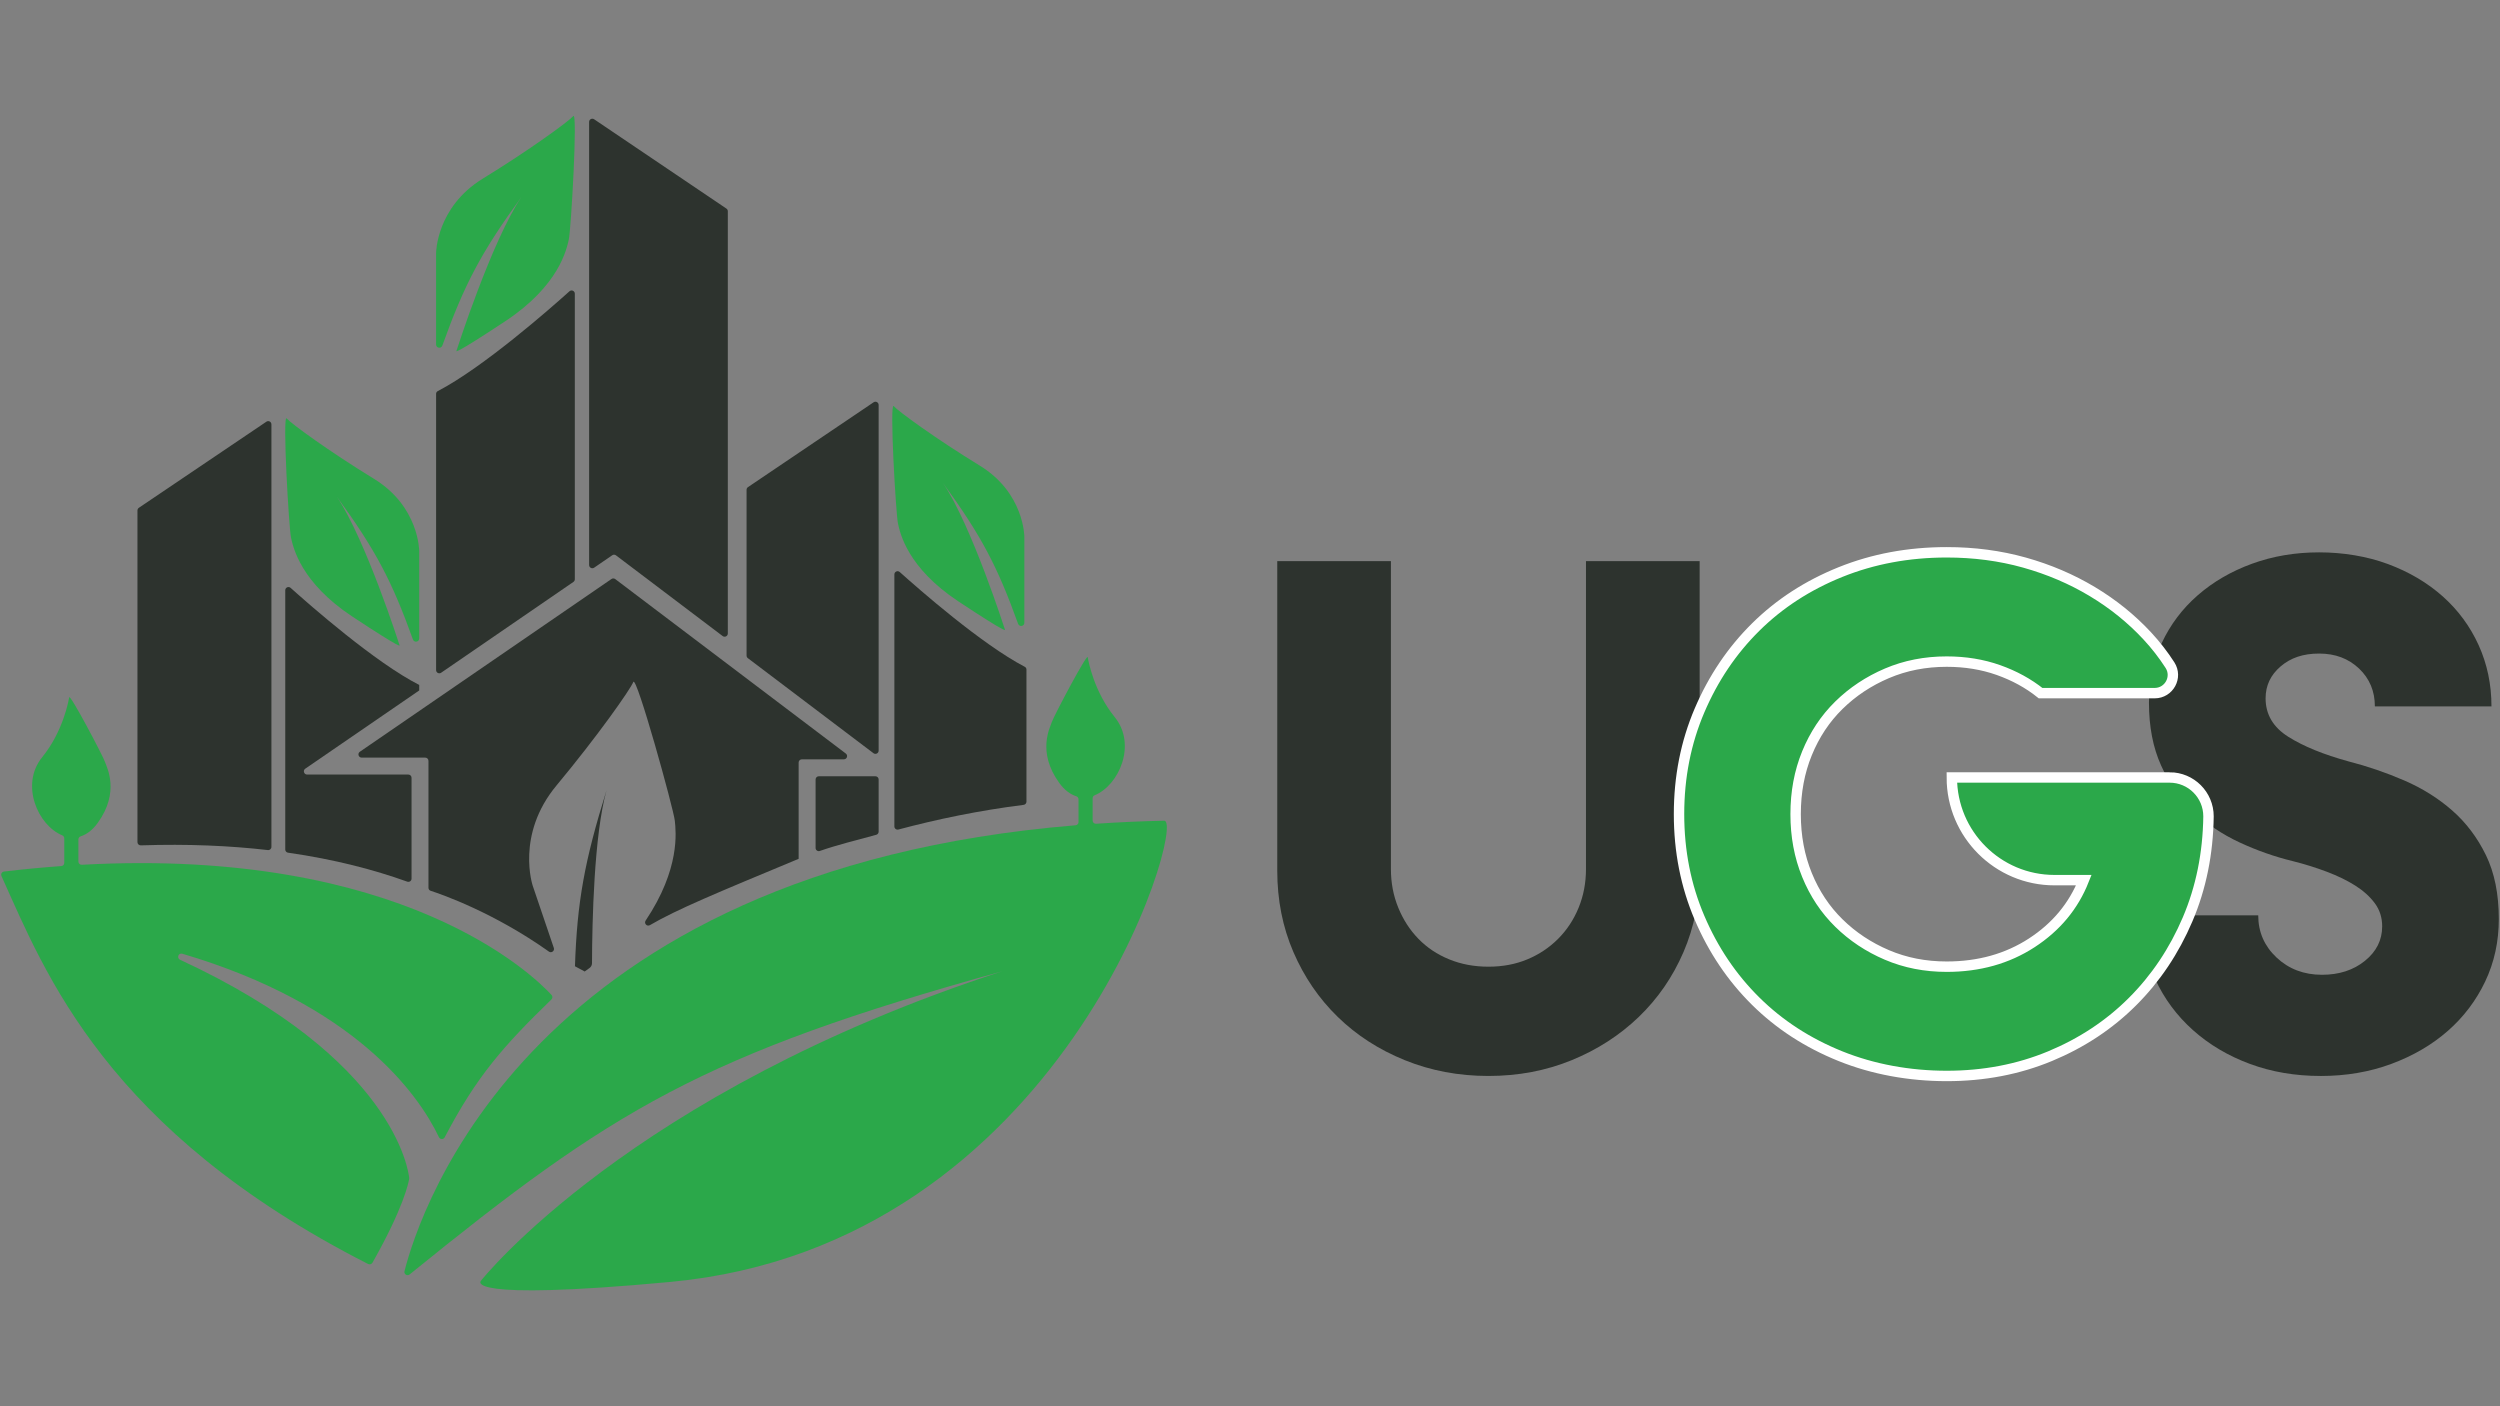 <?xml version="1.0" encoding="UTF-8"?>
<svg id="Layer_1" data-name="Layer 1" xmlns="http://www.w3.org/2000/svg" viewBox="0 0 1920 1080">
  <rect x="0" y="0" width="1920" height="1080" fill="#808080" stroke="none"/>
  <defs>
    <style>
      .cls-1 {
        stroke: #fff;
        stroke-miterlimit: 10;
        stroke-width: 8px;
      }

      .cls-1, .cls-2 {
        fill: #2ba84a;
      }

      .cls-2, .cls-3 {
        stroke-width: 0px;
      }

      .cls-3 {
        fill: #2d332e;
      }
    </style>
  </defs>
  <g>
    <path class="cls-3" d="m1782.2,826.34c-19.53,0-37.65-3.1-54.35-9.29-16.71-6.2-31.26-14.83-43.65-25.91-12.39-11.07-22.06-24.12-29.01-39.14-6.95-15.01-10.42-31.35-10.42-49h89.55c0,12.77,4.69,23.57,14.08,32.39,9.38,8.83,21.02,13.24,34.92,13.24,13.14,0,24.12-3.56,32.95-10.7,8.82-7.13,13.24-15.96,13.24-26.47,0-6.76-1.88-12.67-5.63-17.74-3.76-5.07-8.73-9.58-14.93-13.52-6.2-3.94-13.52-7.51-21.97-10.7-8.45-3.19-17.18-5.91-26.19-8.17-13.9-3.38-27.51-8.17-40.83-14.36-13.33-6.2-25.16-14.17-35.48-23.94-10.33-9.76-18.59-21.49-24.78-35.2-6.2-13.7-9.29-29.75-9.29-48.16,0-16.52,3.28-31.82,9.86-45.9,6.56-14.08,15.77-26.28,27.6-36.61,11.83-10.32,25.72-18.39,41.68-24.22,15.96-5.82,33.13-8.73,51.54-8.73s36.79,3.01,52.94,9.01c16.14,6.01,30.13,14.27,41.96,24.78,11.83,10.52,21.02,23,27.6,37.46,6.56,14.46,9.86,30.13,9.86,47.03h-89.55c0-11.63-4.04-21.3-12.11-29.01-8.08-7.69-18.3-11.55-30.69-11.55s-21.88,3.29-29.57,9.86c-7.7,6.57-11.55,14.74-11.55,24.5,0,12.39,5.82,22.25,17.46,29.57,11.63,7.32,27.04,13.61,46.18,18.87,14.64,3.76,28.91,8.64,42.81,14.64,13.89,6.01,26.19,13.71,36.89,23.09,10.7,9.39,19.33,20.84,25.91,34.36,6.56,13.52,9.86,29.85,9.86,49,0,17.28-3.48,33.23-10.42,47.87-6.95,14.64-16.53,27.32-28.72,38.02-12.21,10.7-26.67,19.15-43.37,25.35-16.71,6.2-34.83,9.29-54.35,9.29Z"/>
    <path class="cls-3" d="m1143.14,826.34c-22.91,0-44.31-4.04-64.21-12.11-19.91-8.07-37.08-19.15-51.53-33.23-14.46-14.08-25.82-30.7-34.08-49.85-8.26-19.15-12.39-39.99-12.39-62.52v-237.68h87.3v236.56c0,10.52,1.87,20.37,5.63,29.57,3.75,9.2,8.92,17.18,15.49,23.94,6.56,6.76,14.45,12.02,23.65,15.77,9.2,3.76,19.24,5.63,30.13,5.63s20.84-1.87,29.85-5.63c9.01-3.75,16.9-9.01,23.65-15.77,6.76-6.76,12.01-14.73,15.77-23.94,3.75-9.2,5.63-19.05,5.63-29.57v-236.56h87.3v237.68c0,22.53-4.14,43.37-12.39,62.52-8.26,19.15-19.71,35.76-34.36,49.85-14.64,14.08-31.82,25.16-51.54,33.23-19.71,8.07-41.03,12.11-63.93,12.11Z"/>
    <path class="cls-1" d="m1666.28,597.1c16.49,0,29.85,13.36,29.85,29.85h0c-.38,28.54-5.73,54.91-16.05,79.13-10.33,24.22-24.41,45.25-42.24,63.08-17.84,17.84-38.96,31.82-63.36,41.96-24.41,10.14-50.88,15.21-79.41,15.21s-56.52-5.07-81.67-15.21c-25.16-10.14-46.85-24.22-65.05-42.24-18.22-18.02-32.58-39.33-43.09-63.93-10.52-24.59-15.77-51.16-15.77-79.7s5.25-55.1,15.77-79.7c10.51-24.59,24.87-45.9,43.09-63.93,18.21-18.02,39.89-32.1,65.05-42.24,25.15-10.14,52.38-15.21,81.67-15.21,21.02,0,40.92,2.63,59.7,7.89,18.77,5.26,36.13,12.67,52.1,22.25,15.96,9.57,30.04,20.94,42.24,34.08,6.53,7.04,12.34,14.51,17.42,22.42,5.98,9.29-.7,21.52-11.75,21.52h-87.62c-9.39-7.51-20.19-13.42-32.39-17.74-12.21-4.31-25.44-6.48-39.71-6.48-16.53,0-31.82,3.01-45.9,9.01-14.08,6.01-26.38,14.18-36.89,24.5-10.52,10.33-18.68,22.63-24.5,36.89-5.83,14.27-8.73,29.85-8.73,46.75s2.9,32.48,8.73,46.75c5.82,14.27,13.98,26.57,24.5,36.89,10.51,10.33,22.81,18.5,36.89,24.5,14.08,6.01,29.38,9.01,45.9,9.01,24.78,0,46.55-6.1,65.33-18.3,18.77-12.2,32.1-28.25,39.99-48.16h-22.53c-43.55,0-78.85-35.3-78.85-78.85h0s167.28,0,167.28,0Z"/>
  </g>
  <path class="cls-3" d="m499.12,710.51c20.76-12.12,50.98-24.6,114.23-50.93v-73.95c0-1.37,1.11-2.47,2.47-2.47h32.28c2.37,0,3.38-3.01,1.49-4.44l-177.08-133.99c-.85-.64-2.01-.67-2.89-.07l-193.26,132.68c-2,1.37-1.03,4.51,1.4,4.51h48.83c1.37,0,2.47,1.11,2.47,2.47v97.47c0,1.07.66,2.01,1.68,2.34,8.55,2.77,48.56,16.67,90.85,46.71,1.94,1.38,4.52-.57,3.75-2.82l-16.18-47.69s-13.3-39.18,18.24-77.1c31.54-37.92,56.66-73.66,58.98-79.47,2.33-5.8,30.99,97.64,31.89,106.65.83,8.26,4.29,36.72-22.43,76.61-1.44,2.16,1.02,4.81,3.27,3.5Z"/>
  <path class="cls-3" d="m452.74,743.46c1.21-.87,1.91-2.23,1.92-3.72.11-31.89,1.56-98.45,11.15-132.77-16.93,54.38-22.57,85.57-24.24,135.12,3.44,1.86,4.02,2.17,7.46,4.02l3.71-2.66Z"/>
  <path class="cls-3" d="m629.64,653.53c13.87-4.82,28.31-8.27,43.33-12.41,1.07-.3,1.83-1.28,1.83-2.39v-40.09c0-1.37-1.11-2.47-2.47-2.47h-43.49c-1.37,0-2.47,1.11-2.47,2.47v52.59c0,1.7,1.67,2.87,3.27,2.31Z"/>
  <path class="cls-3" d="m456.32,435.97l3.61-2.48,10.26-7.05c.88-.6,2.04-.58,2.89.07l9.93,7.51,72,54.48c1.63,1.23,3.96.07,3.96-1.97V162.24c0-.82-.41-1.59-1.09-2.05l-101.59-68.59c-1.64-1.11-3.85.07-3.85,2.05v340.29c0,1.99,2.23,3.16,3.87,2.04Z"/>
  <path class="cls-3" d="m686.88,441.16v193.54c0,1.62,1.52,2.8,3.08,2.38,29.77-7.92,61.77-14.6,96.2-18.95,1.23-.16,2.16-1.2,2.16-2.44v-101.43c0-.92-.49-1.74-1.3-2.16-33.11-17.26-81.71-59.93-96.03-72.78-1.59-1.43-4.11-.29-4.11,1.85Z"/>
  <path class="cls-3" d="m663.32,572.78l7.51,5.68c1.63,1.23,3.96.07,3.96-1.97v-265.49c0-1.98-2.21-3.16-3.85-2.05l-96.49,65.15c-.68.46-1.09,1.23-1.09,2.05v127.34c0,.77.36,1.5.98,1.97l88.98,67.33Z"/>
  <path class="cls-2" d="m735.98,461.84c39.15,25.91,35.84,21.79,35.84,21.79,0,0-25.67-80.2-47.58-112.65,29.5,40.6,41.66,63.73,57.66,108.12.94,2.61,4.8,1.96,4.8-.81v-66.07s0-33.63-34.18-54.58c-34.18-20.95-62.85-41.9-66.15-45.76-3.31-3.86,1.65,83.24,3.31,90.41,1.65,7.17,7.16,33.63,46.3,59.54Z"/>
  <path class="cls-2" d="m339.72,265.41c16.92-47.05,29.66-71.38,60.8-114.22-23.01,34.07-49.97,118.3-49.97,118.3,0,0-3.48,4.32,37.64-22.89,41.11-27.21,46.89-55,48.63-62.53,1.74-7.53,6.95-99,3.47-94.95-3.47,4.05-33.58,26.05-69.48,48.05-35.9,22-35.9,57.32-35.9,57.32v70.1c0,2.77,3.86,3.42,4.8.81Z"/>
  <path class="cls-2" d="m314.29,904.85c-.52-5.34-11.41-91.57-176.02-167.77-2.78-1.29-1.19-5.49,1.75-4.62,132.05,39.05,181.08,107.28,197.11,140.93.88,1.85,3.47,1.85,4.41.04,24.59-46.98,45.25-70.25,81.95-105.85.95-.93,1.02-2.45.12-3.43-13.42-14.6-113.9-113.58-360.79-100.01-1.41.08-2.62-1.04-2.62-2.45v-17.04c0-1.11.76-2.04,1.82-2.38,4.56-1.47,9.02-4.72,13.01-10.25,17.23-23.83,7.01-42.54,5.58-46.92s-26.95-52.72-27.48-49.58c-.53,3.14-4.85,26.46-20.69,45.95-17.19,21.15-3.26,52.47,15.33,60.05.94.39,1.58,1.25,1.58,2.27v18.89c0,1.29-.98,2.36-2.27,2.45-14.19,1.03-28.83,2.4-43.96,4.2-1.66.2-2.68,1.93-2,3.45,33.69,74.68,80.27,195.5,281.59,297.96,1.19.61,2.7.15,3.36-1.02,24.25-42.84,27.8-61.97,28.18-64.38.03-.19.03-.33.01-.52Z"/>
  <path class="cls-3" d="m108.13,649.24c36.06-1.2,68.51.27,97.6,3.62,1.46.17,2.72-.97,2.72-2.44v-324.52c0-1.98-2.21-3.16-3.85-2.05l-97.94,66.12c-.68.46-1.09,1.23-1.09,2.05v254.76c0,1.39,1.17,2.5,2.56,2.46Z"/>
  <path class="cls-3" d="m338.79,516.66l101.6-69.75c.67-.46,1.07-1.22,1.07-2.04v-219.32c0-2.14-2.53-3.27-4.12-1.84-14.79,13.29-66.19,58.47-101.12,76.65-.81.42-1.3,1.22-1.3,2.13,0,17.27,0,182.14,0,212.15,0,1.99,2.23,3.14,3.87,2.02Z"/>
  <path class="cls-2" d="m894.12,630.3c-18.02.38-35.43,1.2-52.36,2.34-1.42.1-2.61-1.03-2.61-2.46v-17.17c0-1.02.64-1.89,1.58-2.27,18.59-7.58,32.52-38.91,15.33-60.05-15.84-19.49-20.16-42.81-20.69-45.95-.52-3.14-26.04,45.2-27.48,49.58-1.43,4.38-11.65,23.09,5.58,46.92,4,5.53,8.45,8.78,13.01,10.25,1.06.34,1.82,1.26,1.82,2.38v17.49c0,1.28-1,2.35-2.28,2.45-418.93,34.44-503.6,296.02-515.38,342.45-.59,2.31,2.12,4,3.97,2.5,155.31-126.05,224.49-168.88,454.83-232.74-285.96,93.11-400.06,237.59-400.06,237.59,0,0-16.67,15.97,145.19.94,302.39-28.08,397.18-354.63,379.53-354.25Z"/>
  <path class="cls-2" d="m270.51,473.46c39.71,26.28,36.35,22.11,36.35,22.11,0,0-26.04-81.35-48.26-114.26,29.97,41.24,42.3,64.71,58.55,109.85.94,2.61,4.8,1.96,4.8-.81v-67.21s0-34.11-34.67-55.36c-34.67-21.25-63.75-42.5-67.1-46.41-3.36-3.92,1.68,84.43,3.35,91.7,1.68,7.27,7.26,34.11,46.97,60.39Z"/>
  <path class="cls-3" d="m221.2,654.86c35.87,5.14,66.19,13.14,91.59,22.25,1.61.58,3.28-.61,3.28-2.32v-77.47c0-1.37-1.11-2.47-2.47-2.47h-77.75c-2.43,0-3.4-3.14-1.4-4.51l28-19.22,59.52-40.86v-4.23c-33.64-17.06-84.14-61.41-98.78-74.56-1.59-1.43-4.11-.29-4.11,1.85v199.11c0,1.23.92,2.26,2.13,2.43Z"/>
</svg>